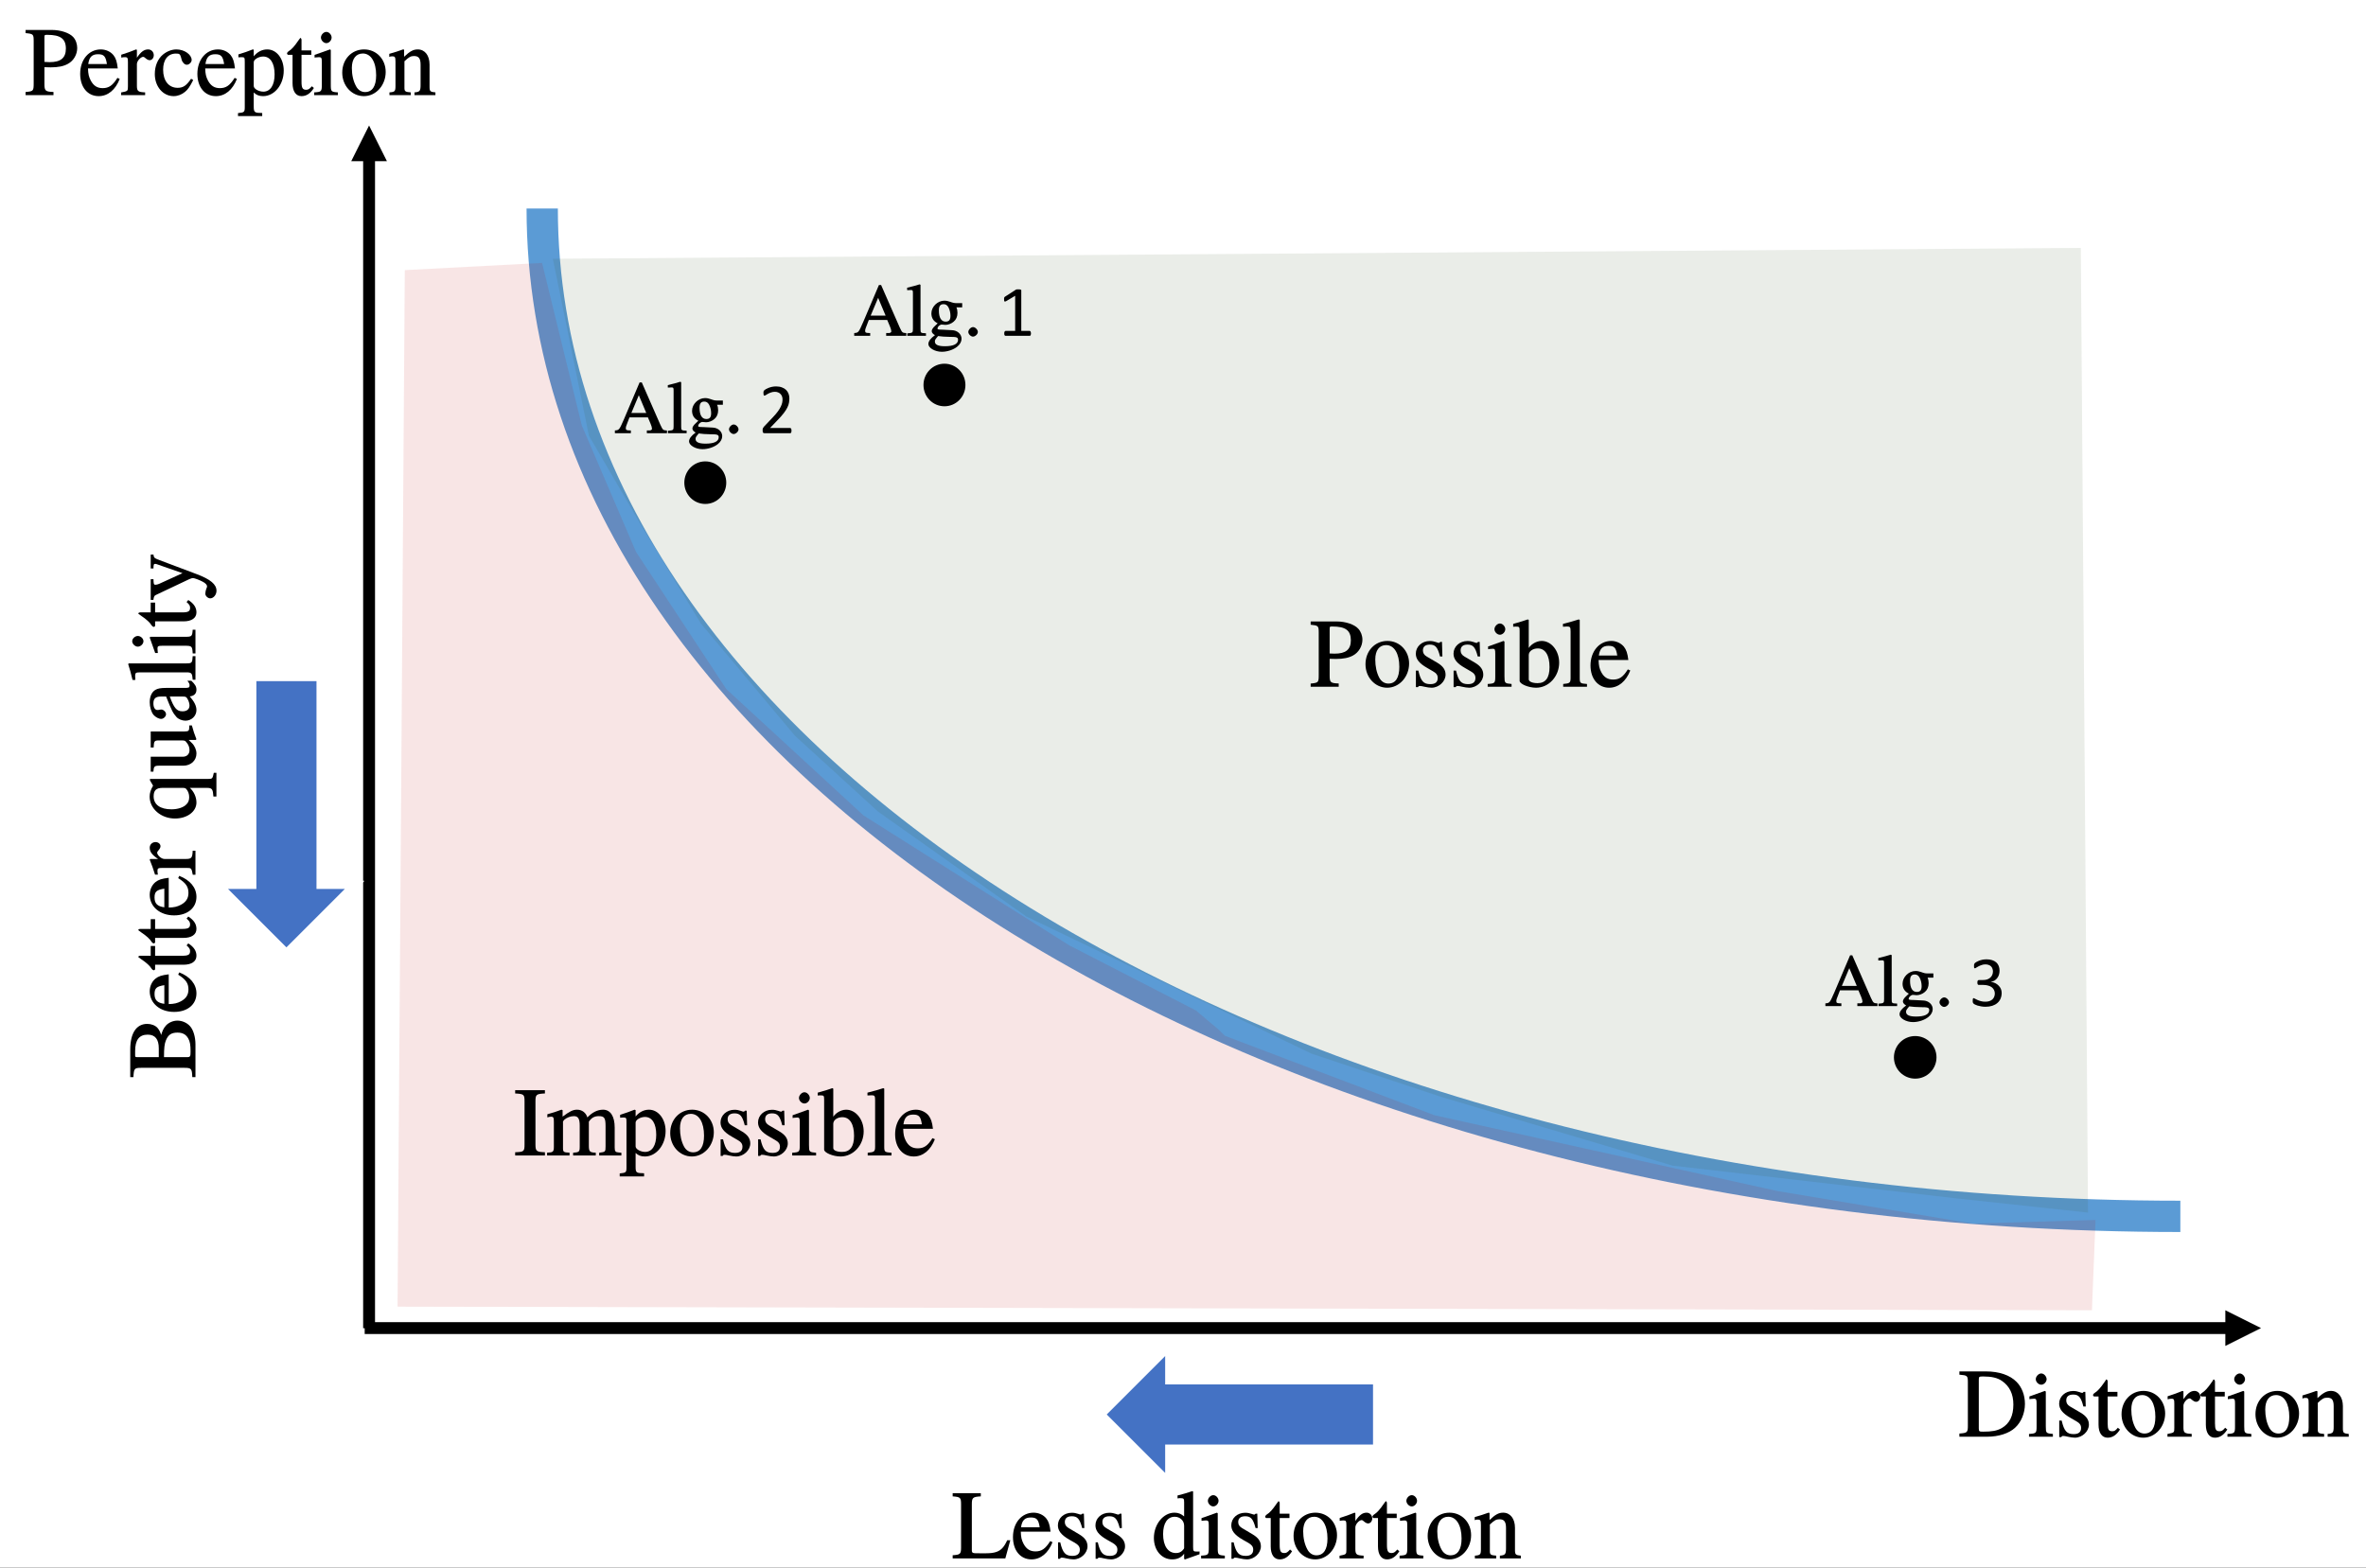<?xml version="1.0" encoding="UTF-8"?>
<svg xmlns="http://www.w3.org/2000/svg" xmlns:xlink="http://www.w3.org/1999/xlink" width="453.48pt" height="300.48pt" viewBox="0 0 453.48 300.48" version="1.1">
<rect x="0" y="0" width="453.48" height="300.48" fill="#333333" stroke="none"/>
<defs>
<g>
<symbol overflow="visible" id="glyph0-0">
<path style="stroke:none;" d=""/>
</symbol>
<symbol overflow="visible" id="glyph0-1">
<path style="stroke:none;" d="M 10.094 -9.031 C 10.094 -9.812 9.828 -10.594 9.328 -11.141 C 8.578 -11.953 6.922 -12.5 5.188 -12.5 L 0.203 -12.5 L 0.203 -11.891 C 1.672 -11.75 1.75 -11.688 1.75 -10.359 L 1.75 -2.344 C 1.75 -0.797 1.703 -0.734 0.203 -0.609 L 0.203 0 L 5.547 0 L 5.547 -0.609 C 4.016 -0.672 3.812 -0.797 3.812 -2.141 L 3.812 -5.359 C 4.219 -5.344 4.531 -5.328 5.016 -5.328 C 6.453 -5.328 7.516 -5.547 8.312 -6 C 9.422 -6.594 10.094 -7.812 10.094 -9.031 Z M 7.922 -8.922 C 7.922 -7.125 6.922 -6.328 4.797 -6.328 C 4.422 -6.328 4.156 -6.344 3.812 -6.375 L 3.812 -11.062 C 3.812 -11.562 3.859 -11.562 4.359 -11.562 C 6.859 -11.562 7.922 -10.828 7.922 -8.922 Z M 7.922 -8.922 "/>
</symbol>
<symbol overflow="visible" id="glyph0-2">
<path style="stroke:none;" d="M 7.844 -3.156 L 7.516 -3.312 C 6.594 -1.844 5.859 -1.344 4.688 -1.344 C 3.656 -1.344 2.938 -1.797 2.406 -2.797 C 2.031 -3.516 1.906 -4.062 1.875 -5.125 L 7.578 -5.125 C 7.422 -6.453 7.219 -7.078 6.75 -7.672 C 6.203 -8.344 5.297 -8.766 4.328 -8.766 C 2.031 -8.766 0.375 -6.797 0.375 -4.094 C 0.375 -1.531 1.797 0.188 3.922 0.188 C 5.703 0.188 7.141 -1.031 7.953 -3.109 Z M 5.609 -5.969 L 1.922 -5.969 C 2.109 -7.312 2.656 -7.844 3.797 -7.844 C 4.922 -7.844 5.266 -7.453 5.5 -5.969 Z M 5.609 -5.969 "/>
</symbol>
<symbol overflow="visible" id="glyph0-3">
<path style="stroke:none;" d="M 6.266 -7.656 C 6.266 -8.266 5.812 -8.766 5.188 -8.766 C 4.406 -8.766 3.797 -8.312 3.031 -7.172 L 3.031 -8.688 L 2.875 -8.766 C 1.891 -8.359 1.219 -8.125 0.031 -7.75 L 0.031 -7.203 C 0.391 -7.266 0.562 -7.281 0.781 -7.281 C 1.234 -7.281 1.312 -7.125 1.312 -6.312 L 1.312 -1.688 C 1.312 -0.766 1.281 -0.766 0 -0.516 L 0 0 L 4.609 0 L 4.609 -0.531 C 3.281 -0.594 3.031 -0.734 3.031 -1.797 L 3.031 -5.953 C 3.031 -6.547 3.75 -7.344 4.25 -7.344 C 4.359 -7.344 4.453 -7.281 4.656 -7.109 C 4.953 -6.844 5.234 -6.703 5.469 -6.703 C 5.922 -6.703 6.266 -7.141 6.266 -7.656 Z M 6.266 -7.656 "/>
</symbol>
<symbol overflow="visible" id="glyph0-4">
<path style="stroke:none;" d="M 7.672 -2.938 L 7.328 -3.141 C 6.406 -1.812 5.812 -1.406 4.75 -1.406 C 3.047 -1.406 1.969 -2.75 1.969 -4.891 C 1.969 -6.812 2.906 -7.969 4.406 -7.969 C 5.062 -7.969 5.219 -7.906 5.406 -7.219 L 5.516 -6.812 C 5.656 -6.266 6.094 -5.828 6.5 -5.828 C 6.969 -5.828 7.438 -6.312 7.438 -6.734 C 7.438 -7.766 6.062 -8.766 4.516 -8.766 C 3.641 -8.766 2.688 -8.406 1.938 -7.781 C 0.938 -6.953 0.375 -5.594 0.375 -4.047 C 0.375 -1.672 1.922 0.188 3.984 0.188 C 4.766 0.188 5.531 -0.109 6.156 -0.625 C 6.719 -1.078 7.078 -1.609 7.734 -2.891 Z M 7.672 -2.938 "/>
</symbol>
<symbol overflow="visible" id="glyph0-5">
<path style="stroke:none;" d="M 8.766 -4.703 C 8.766 -7 7.406 -8.766 5.609 -8.766 C 4.562 -8.766 3.688 -8.266 3.016 -7.438 L 3.016 -8.719 L 2.828 -8.766 C 1.828 -8.375 1.188 -8.141 0.078 -7.812 L 0.078 -7.25 C 0.328 -7.281 0.469 -7.281 0.625 -7.281 C 1.266 -7.281 1.297 -7.234 1.297 -6.359 L 1.297 2.297 C 1.297 3.25 1.188 3.328 0 3.438 L 0 4.016 L 4.641 4.016 L 4.641 3.422 C 3.188 3.406 3.016 3.328 3.016 2.172 L 3.016 -0.516 C 3.516 -0.031 4.031 0.188 4.812 0.188 C 7 0.188 8.766 -2.016 8.766 -4.703 Z M 7.016 -3.984 C 7.016 -1.922 6.203 -0.672 4.859 -0.672 C 4 -0.672 3.016 -1.203 3.016 -1.75 L 3.016 -6.312 C 3.016 -6.859 3.984 -7.406 4.828 -7.406 C 6.203 -7.406 7.016 -6.125 7.016 -3.984 Z M 7.016 -3.984 "/>
</symbol>
<symbol overflow="visible" id="glyph0-6">
<path style="stroke:none;" d="M 5.219 -1.438 L 4.906 -1.703 C 4.438 -1.172 4.219 -1.031 3.812 -1.031 C 3.125 -1.031 2.922 -1.391 2.922 -2.578 L 2.922 -7.734 L 4.797 -7.734 L 4.797 -8.578 L 2.922 -8.578 L 2.922 -10.594 C 2.922 -10.781 2.812 -10.969 2.688 -10.969 C 2.531 -10.75 2.406 -10.578 2.281 -10.422 C 1.594 -9.391 0.969 -8.719 0.484 -8.438 C 0.281 -8.312 0.141 -8.109 0.141 -7.984 C 0.141 -7.938 0.188 -7.812 0.312 -7.734 L 1.203 -7.734 L 1.203 -2.297 C 1.203 -0.734 1.844 0.188 2.922 0.188 C 3.844 0.188 4.609 -0.297 5.297 -1.375 Z M 5.219 -1.438 "/>
</symbol>
<symbol overflow="visible" id="glyph0-7">
<path style="stroke:none;" d="M 4.75 -0.125 L 4.75 -0.531 C 3.453 -0.625 3.391 -0.688 3.391 -2.016 L 3.391 -8.656 L 3.234 -8.766 L 0.281 -7.719 L 0.281 -7.203 L 0.516 -7.234 C 0.734 -7.266 0.984 -7.281 1.141 -7.281 C 1.594 -7.281 1.672 -7.125 1.672 -6.312 L 1.672 -2.016 C 1.672 -0.688 1.578 -0.609 0.203 -0.531 L 0.203 0 L 4.75 0 Z M 3.547 -11.047 C 3.547 -11.562 3.078 -12.125 2.531 -12.125 C 2.016 -12.125 1.5 -11.562 1.5 -11.047 C 1.5 -10.516 2.016 -9.969 2.531 -9.969 C 3.078 -9.969 3.547 -10.516 3.547 -11.047 Z M 3.547 -11.047 "/>
</symbol>
<symbol overflow="visible" id="glyph0-8">
<path style="stroke:none;" d="M 8.766 -4.453 C 8.766 -6.875 7 -8.766 4.625 -8.766 C 2.219 -8.766 0.438 -6.859 0.438 -4.312 C 0.438 -1.812 2.25 0.188 4.594 0.188 C 6.922 0.188 8.766 -1.906 8.766 -4.453 Z M 6.938 -3.812 C 6.938 -1.719 6.203 -0.594 4.812 -0.594 C 4.094 -0.594 3.453 -1 3.078 -1.734 C 2.547 -2.703 2.281 -3.906 2.281 -5.219 C 2.281 -6.969 3.078 -7.984 4.391 -7.984 C 5.938 -7.984 6.938 -6.344 6.938 -3.812 Z M 6.938 -3.812 "/>
</symbol>
<symbol overflow="visible" id="glyph0-9">
<path style="stroke:none;" d="M 9.047 -0.125 L 9.047 -0.531 C 8.062 -0.625 7.922 -0.719 7.922 -1.625 L 7.922 -5.859 C 7.922 -7.609 7.031 -8.766 5.656 -8.766 C 4.812 -8.766 4.156 -8.422 3.047 -7.359 L 3.047 -8.719 L 2.844 -8.766 C 1.938 -8.438 1.312 -8.234 0.203 -7.922 L 0.203 -7.328 C 0.469 -7.453 0.594 -7.438 0.797 -7.438 C 1.312 -7.438 1.391 -7.281 1.391 -6.375 L 1.391 -1.797 C 1.391 -0.734 1.281 -0.609 0.234 -0.531 L 0.234 0 L 4.328 0 L 4.328 -0.531 C 3.312 -0.609 3.109 -0.703 3.109 -1.375 L 3.109 -6.5 C 3.984 -7.312 4.328 -7.5 4.938 -7.5 C 5.844 -7.5 6.203 -7.047 6.203 -5.828 L 6.203 -1.969 C 6.203 -0.797 6.047 -0.609 5.031 -0.531 L 5.031 0 L 9.047 0 Z M 9.047 -0.125 "/>
</symbol>
<symbol overflow="visible" id="glyph0-10">
<path style="stroke:none;" d="M 11.062 -3.484 L 10.578 -3.484 C 10.219 -2.703 9.984 -2.375 9.734 -2.078 C 9.078 -1.297 8.141 -0.984 6.547 -0.984 L 5.312 -0.984 C 3.953 -0.984 3.797 -0.969 3.797 -1.609 L 3.797 -10.359 C 3.797 -11.672 3.984 -11.797 5.516 -11.891 L 5.516 -12.5 L 0.125 -12.5 L 0.125 -11.891 C 1.594 -11.781 1.734 -11.672 1.734 -10.359 L 1.734 -2.141 C 1.734 -0.828 1.578 -0.703 0.125 -0.609 L 0.125 0 L 10.219 0 L 11.172 -3.484 Z M 11.062 -3.484 "/>
</symbol>
<symbol overflow="visible" id="glyph0-11">
<path style="stroke:none;" d="M 6.516 -2.312 C 6.516 -3.234 6.062 -3.938 4.938 -4.609 L 2.938 -5.797 C 2.422 -6.094 2.172 -6.453 2.172 -6.953 C 2.172 -7.719 2.656 -8.078 3.516 -8.078 C 4.562 -8.078 5.031 -7.609 5.5 -5.812 L 5.906 -5.812 L 5.828 -8.578 L 5.531 -8.578 L 5.438 -8.516 C 5.266 -8.375 5.328 -8.406 5.25 -8.406 C 5.141 -8.406 4.953 -8.438 4.75 -8.531 C 4.359 -8.672 3.938 -8.75 3.5 -8.75 C 1.984 -8.75 0.844 -7.703 0.844 -6.344 C 0.844 -5.312 1.469 -4.5 3.031 -3.594 L 4.109 -2.984 C 4.75 -2.609 5.047 -2.25 5.047 -1.688 C 5.047 -0.875 4.547 -0.484 3.609 -0.484 C 2.328 -0.484 1.75 -1.047 1.297 -3.078 L 0.875 -3.078 L 0.875 0.078 L 1.219 0.078 C 1.391 -0.141 1.406 -0.141 1.625 -0.141 C 1.828 -0.141 2.031 -0.109 2.484 0 C 3 0.109 3.453 0.188 3.844 0.188 C 5.25 0.188 6.516 -1.016 6.516 -2.312 Z M 6.516 -2.312 "/>
</symbol>
<symbol overflow="visible" id="glyph0-12">
<path style="stroke:none;" d=""/>
</symbol>
<symbol overflow="visible" id="glyph0-13">
<path style="stroke:none;" d="M 9.156 -0.906 L 9.156 -1.328 C 8.75 -1.312 8.719 -1.312 8.656 -1.312 C 7.984 -1.312 7.922 -1.391 7.922 -2.234 L 7.922 -12.828 L 7.75 -12.891 C 6.859 -12.578 6.219 -12.391 4.938 -12.062 L 4.938 -11.5 C 5.188 -11.547 5.297 -11.547 5.438 -11.547 C 6.125 -11.547 6.203 -11.484 6.203 -10.734 L 6.203 -8.047 C 5.641 -8.531 5.094 -8.766 4.344 -8.766 C 2.219 -8.766 0.406 -6.547 0.406 -3.922 C 0.406 -1.547 1.891 0.188 3.922 0.188 C 4.953 0.188 5.719 -0.219 6.203 -0.906 L 6.203 0.078 L 6.344 0.203 L 9.156 -0.797 Z M 6.203 -2.016 C 6.203 -1.891 6.094 -1.75 5.906 -1.547 C 5.562 -1.188 5.188 -1.031 4.641 -1.031 C 3.109 -1.031 2.172 -2.391 2.172 -4.656 C 2.172 -6.75 3 -7.984 4.406 -7.984 C 5.391 -7.984 6.203 -7.25 6.203 -6.266 Z M 6.203 -2.016 "/>
</symbol>
<symbol overflow="visible" id="glyph1-0">
<path style="stroke:none;" d=""/>
</symbol>
<symbol overflow="visible" id="glyph1-1">
<path style="stroke:none;" d="M 12.75 -6.297 C 12.75 -7.969 12.156 -9.5 11.141 -10.516 C 9.891 -11.797 7.812 -12.516 5.281 -12.516 L 0.188 -12.516 L 0.188 -11.891 C 1.75 -11.75 1.812 -11.719 1.812 -10.344 L 1.812 -2.141 C 1.812 -0.812 1.703 -0.719 0.188 -0.609 L 0.188 0 L 5.547 0 C 7.688 0 9.688 -0.641 10.828 -1.688 C 12.031 -2.766 12.75 -4.516 12.75 -6.297 Z M 10.531 -6.172 C 10.531 -4 9.812 -2.531 8.312 -1.656 C 7.375 -1.125 6.375 -0.969 4.766 -0.969 C 4.031 -0.969 3.906 -0.984 3.906 -1.578 L 3.906 -10.969 C 3.906 -11.531 4.016 -11.547 4.766 -11.547 C 6.359 -11.547 7.484 -11.297 8.375 -10.672 C 9.812 -9.672 10.531 -8.172 10.531 -6.172 Z M 10.531 -6.172 "/>
</symbol>
<symbol overflow="visible" id="glyph1-2">
<path style="stroke:none;" d="M 4.766 -0.125 L 4.766 -0.531 C 3.453 -0.641 3.406 -0.688 3.406 -2.016 L 3.406 -8.656 L 3.234 -8.781 L 0.266 -7.719 L 0.266 -7.188 L 0.516 -7.234 C 0.734 -7.266 0.984 -7.281 1.141 -7.281 C 1.594 -7.281 1.641 -7.109 1.641 -6.297 L 1.641 -2.016 C 1.641 -0.688 1.578 -0.625 0.188 -0.531 L 0.188 0 L 4.766 0 Z M 3.562 -11.031 C 3.562 -11.547 3.062 -12.125 2.531 -12.125 C 2.016 -12.125 1.484 -11.547 1.484 -11.031 C 1.484 -10.5 2.016 -9.969 2.531 -9.969 C 3.062 -9.969 3.562 -10.5 3.562 -11.031 Z M 3.562 -11.031 "/>
</symbol>
<symbol overflow="visible" id="glyph1-3">
<path style="stroke:none;" d="M 6.531 -2.312 C 6.531 -3.234 6.062 -3.938 4.938 -4.609 L 2.938 -5.781 C 2.422 -6.078 2.188 -6.453 2.188 -6.953 C 2.188 -7.703 2.656 -8.078 3.516 -8.078 C 4.562 -8.078 5.016 -7.594 5.469 -5.797 L 5.922 -5.797 L 5.844 -8.594 L 5.516 -8.594 L 5.438 -8.5 C 5.266 -8.375 5.328 -8.406 5.25 -8.406 C 5.141 -8.406 4.953 -8.453 4.75 -8.547 C 4.359 -8.688 3.938 -8.766 3.5 -8.766 C 1.984 -8.766 0.828 -7.688 0.828 -6.344 C 0.828 -5.312 1.453 -4.484 3.031 -3.594 L 4.109 -2.969 C 4.75 -2.609 5.031 -2.25 5.031 -1.688 C 5.031 -0.875 4.547 -0.5 3.609 -0.5 C 2.328 -0.5 1.781 -1.047 1.312 -3.094 L 0.844 -3.094 L 0.844 0.078 L 1.234 0.078 C 1.391 -0.141 1.406 -0.141 1.625 -0.141 C 1.828 -0.141 2.031 -0.109 2.484 0 C 3 0.109 3.453 0.188 3.844 0.188 C 5.25 0.188 6.531 -1.016 6.531 -2.312 Z M 6.531 -2.312 "/>
</symbol>
<symbol overflow="visible" id="glyph1-4">
<path style="stroke:none;" d="M 5.219 -1.438 L 4.891 -1.719 C 4.438 -1.172 4.219 -1.047 3.812 -1.047 C 3.125 -1.047 2.938 -1.391 2.938 -2.562 L 2.938 -7.719 L 4.812 -7.719 L 4.812 -8.594 L 2.938 -8.594 L 2.938 -10.594 C 2.938 -10.781 2.812 -10.984 2.656 -10.984 C 2.531 -10.734 2.406 -10.578 2.281 -10.406 C 1.594 -9.391 0.969 -8.703 0.484 -8.422 C 0.281 -8.297 0.125 -8.094 0.125 -7.984 C 0.125 -7.938 0.188 -7.797 0.297 -7.719 L 1.188 -7.719 L 1.188 -2.297 C 1.188 -0.734 1.844 0.188 2.922 0.188 C 3.844 0.188 4.609 -0.297 5.312 -1.391 Z M 5.219 -1.438 "/>
</symbol>
<symbol overflow="visible" id="glyph1-5">
<path style="stroke:none;" d="M 8.781 -4.453 C 8.781 -6.875 6.984 -8.781 4.625 -8.781 C 2.219 -8.781 0.422 -6.859 0.422 -4.312 C 0.422 -1.812 2.25 0.188 4.578 0.188 C 6.906 0.188 8.781 -1.906 8.781 -4.453 Z M 6.906 -3.812 C 6.906 -1.719 6.188 -0.609 4.812 -0.609 C 4.078 -0.609 3.453 -1 3.062 -1.734 C 2.547 -2.703 2.297 -3.906 2.297 -5.219 C 2.297 -6.969 3.062 -7.984 4.375 -7.984 C 5.938 -7.984 6.906 -6.344 6.906 -3.812 Z M 6.906 -3.812 "/>
</symbol>
<symbol overflow="visible" id="glyph1-6">
<path style="stroke:none;" d="M 6.281 -7.656 C 6.281 -8.266 5.797 -8.781 5.172 -8.781 C 4.406 -8.781 3.797 -8.297 2.891 -6.984 L 3.047 -6.891 L 3.047 -8.688 L 2.859 -8.781 C 1.891 -8.375 1.219 -8.141 0.016 -7.75 L 0.016 -7.172 C 0.391 -7.266 0.547 -7.281 0.781 -7.281 C 1.234 -7.281 1.297 -7.109 1.297 -6.297 L 1.297 -1.688 C 1.297 -0.766 1.281 -0.781 -0.016 -0.531 L -0.016 0 L 4.625 0 L 4.625 -0.547 C 3.266 -0.609 3.047 -0.734 3.047 -1.797 L 3.047 -5.953 C 3.047 -6.547 3.75 -7.344 4.25 -7.344 C 4.359 -7.344 4.453 -7.281 4.656 -7.094 C 4.953 -6.844 5.234 -6.688 5.469 -6.688 C 5.922 -6.688 6.281 -7.141 6.281 -7.656 Z M 6.281 -7.656 "/>
</symbol>
<symbol overflow="visible" id="glyph1-7">
<path style="stroke:none;" d="M 9.062 -0.125 L 9.062 -0.531 C 8.062 -0.641 7.938 -0.719 7.938 -1.625 L 7.938 -5.859 C 7.938 -7.594 7.031 -8.781 5.656 -8.781 C 4.812 -8.781 4.156 -8.406 3.062 -7.406 L 3.062 -8.703 L 2.844 -8.781 C 1.938 -8.453 1.312 -8.25 0.188 -7.906 L 0.188 -7.297 C 0.469 -7.453 0.594 -7.438 0.797 -7.438 C 1.312 -7.438 1.375 -7.281 1.375 -6.375 L 1.375 -1.797 C 1.375 -0.734 1.281 -0.625 0.219 -0.531 L 0.219 0 L 4.344 0 L 4.344 -0.531 C 3.312 -0.625 3.125 -0.703 3.125 -1.375 L 3.125 -6.484 C 3.969 -7.297 4.328 -7.484 4.938 -7.484 C 5.844 -7.484 6.172 -7.047 6.172 -5.828 L 6.172 -1.953 C 6.172 -0.797 6.047 -0.625 5.016 -0.531 L 5.016 0 L 9.062 0 Z M 9.062 -0.125 "/>
</symbol>
<symbol overflow="visible" id="glyph1-8">
<path style="stroke:none;" d="M 5.922 -0.125 L 5.922 -0.625 C 4.312 -0.688 4.109 -0.797 4.109 -2.141 L 4.109 -10.344 C 4.109 -11.703 4.266 -11.812 5.922 -11.891 L 5.922 -12.516 L 0.219 -12.516 L 0.219 -11.891 C 1.906 -11.797 2.016 -11.719 2.016 -10.344 L 2.016 -2.141 C 2.016 -0.766 1.891 -0.688 0.219 -0.625 L 0.219 0 L 5.922 0 Z M 5.922 -0.125 "/>
</symbol>
<symbol overflow="visible" id="glyph1-9">
<path style="stroke:none;" d="M 14.422 -0.125 L 14.422 -0.531 L 13.844 -0.594 C 13.297 -0.625 13.141 -0.812 13.141 -1.531 L 13.141 -5.344 C 13.141 -7.516 12.328 -8.781 10.906 -8.781 C 9.828 -8.781 8.812 -8.25 7.906 -7.297 C 7.656 -8.141 6.938 -8.781 5.938 -8.781 C 5.125 -8.781 4.531 -8.469 3.156 -7.453 L 3.156 -8.703 L 2.938 -8.781 C 2 -8.422 1.375 -8.219 0.234 -7.906 L 0.234 -7.312 C 0.594 -7.406 0.734 -7.438 0.938 -7.438 C 1.422 -7.438 1.484 -7.266 1.484 -6.375 L 1.484 -1.703 C 1.484 -0.703 1.328 -0.578 0.188 -0.547 L 0.188 0 L 4.484 0 L 4.484 -0.547 C 3.422 -0.594 3.234 -0.641 3.234 -1.375 L 3.234 -6.578 L 3.203 -6.484 C 3.203 -6.484 3.344 -6.703 3.469 -6.844 C 3.938 -7.266 4.672 -7.547 5.328 -7.547 C 6.141 -7.547 6.438 -7.031 6.438 -5.734 L 6.438 -1.719 C 6.438 -0.688 6.344 -0.625 5.172 -0.531 L 5.172 0 L 9.516 0 L 9.516 -0.547 C 8.375 -0.578 8.188 -0.734 8.188 -1.891 L 8.188 -6.484 C 8.703 -7.25 9.266 -7.547 10.109 -7.547 C 11.172 -7.547 11.391 -7.172 11.391 -5.641 L 11.391 -1.734 C 11.391 -0.688 11.344 -0.688 10.172 -0.531 L 10.172 0 L 14.422 0 Z M 14.422 -0.125 "/>
</symbol>
<symbol overflow="visible" id="glyph1-10">
<path style="stroke:none;" d="M 8.781 -4.688 C 8.781 -6.984 7.391 -8.781 5.594 -8.781 C 4.562 -8.781 3.672 -8.266 3.031 -7.484 L 3.031 -8.703 L 2.828 -8.781 C 1.828 -8.391 1.188 -8.156 0.062 -7.797 L 0.062 -7.25 C 0.328 -7.281 0.469 -7.281 0.625 -7.281 C 1.25 -7.281 1.281 -7.234 1.281 -6.359 L 1.281 2.297 C 1.281 3.25 1.188 3.312 -0.016 3.438 L -0.016 4.016 L 4.656 4.016 L 4.656 3.406 C 3.172 3.375 3.031 3.328 3.031 2.156 L 3.031 -0.484 C 3.516 -0.031 4.031 0.188 4.812 0.188 C 6.984 0.188 8.781 -2.016 8.781 -4.688 Z M 6.984 -3.969 C 6.984 -1.922 6.188 -0.688 4.859 -0.688 C 4 -0.688 3.031 -1.203 3.031 -1.75 L 3.031 -6.297 C 3.031 -6.859 3.969 -7.391 4.828 -7.391 C 6.188 -7.391 6.984 -6.125 6.984 -3.969 Z M 6.984 -3.969 "/>
</symbol>
<symbol overflow="visible" id="glyph1-11">
<path style="stroke:none;" d="M 8.75 -4.625 C 8.75 -6.891 7.25 -8.781 5.391 -8.781 C 4.266 -8.781 3.094 -7.969 2.719 -7.062 L 2.922 -7.062 L 2.922 -12.812 L 2.734 -12.906 C 1.953 -12.625 1.453 -12.484 0.594 -12.234 L -0.062 -12.047 L -0.062 -11.5 C 0.172 -11.531 0.234 -11.531 0.375 -11.531 C 1.109 -11.531 1.172 -11.5 1.172 -10.719 L 1.172 -1.125 C 1.172 -0.547 2.844 0.188 4.328 0.188 C 6.766 0.188 8.75 -1.984 8.75 -4.625 Z M 6.906 -3.766 C 6.906 -1.719 6.141 -0.688 4.625 -0.688 C 3.656 -0.688 2.922 -0.969 2.922 -1.422 L 2.922 -6.078 C 2.922 -6.797 3.703 -7.344 4.656 -7.344 C 6.094 -7.344 6.906 -6.031 6.906 -3.766 Z M 6.906 -3.766 "/>
</symbol>
<symbol overflow="visible" id="glyph1-12">
<path style="stroke:none;" d="M 4.844 -0.125 L 4.844 -0.531 C 3.562 -0.625 3.453 -0.672 3.453 -1.688 L 3.453 -12.812 L 3.266 -12.906 C 2.328 -12.594 1.625 -12.406 0.234 -12.047 L 0.234 -11.516 L 0.469 -11.516 C 0.672 -11.531 0.891 -11.547 1.031 -11.547 C 1.625 -11.547 1.703 -11.422 1.703 -10.547 L 1.703 -1.734 C 1.703 -0.734 1.547 -0.641 0.281 -0.531 L 0.281 0 L 4.844 0 Z M 4.844 -0.125 "/>
</symbol>
<symbol overflow="visible" id="glyph1-13">
<path style="stroke:none;" d="M 7.844 -3.172 L 7.5 -3.328 C 6.578 -1.844 5.859 -1.375 4.672 -1.375 C 3.656 -1.375 2.938 -1.797 2.406 -2.797 C 2.031 -3.516 1.922 -4.062 1.891 -5.125 L 7.594 -5.125 C 7.438 -6.453 7.203 -7.078 6.75 -7.672 C 6.188 -8.344 5.281 -8.781 4.328 -8.781 C 2.031 -8.781 0.344 -6.781 0.344 -4.078 C 0.344 -1.531 1.797 0.188 3.922 0.188 C 5.688 0.188 7.156 -1.031 7.969 -3.125 Z M 5.594 -5.984 L 1.938 -5.984 C 2.125 -7.297 2.656 -7.844 3.797 -7.844 C 4.922 -7.844 5.25 -7.453 5.469 -5.984 Z M 5.594 -5.984 "/>
</symbol>
<symbol overflow="visible" id="glyph1-14">
<path style="stroke:none;" d="M 10.109 -9.016 C 10.109 -9.797 9.812 -10.594 9.312 -11.125 C 8.578 -11.938 6.906 -12.516 5.172 -12.516 L 0.188 -12.516 L 0.188 -11.891 C 1.656 -11.734 1.734 -11.688 1.734 -10.344 L 1.734 -2.344 C 1.734 -0.797 1.703 -0.766 0.188 -0.609 L 0.188 0 L 5.562 0 L 5.562 -0.625 C 4.016 -0.688 3.828 -0.797 3.828 -2.141 L 3.828 -5.359 C 4.219 -5.344 4.531 -5.328 5.016 -5.328 C 6.453 -5.328 7.5 -5.547 8.297 -5.984 C 9.406 -6.578 10.109 -7.797 10.109 -9.016 Z M 7.891 -8.906 C 7.891 -7.109 6.906 -6.344 4.781 -6.344 C 4.422 -6.344 4.156 -6.359 3.828 -6.375 L 3.828 -11.047 C 3.828 -11.547 3.859 -11.547 4.359 -11.547 C 6.859 -11.547 7.891 -10.812 7.891 -8.906 Z M 7.891 -8.906 "/>
</symbol>
<symbol overflow="visible" id="glyph2-0">
<path style="stroke:none;" d=""/>
</symbol>
<symbol overflow="visible" id="glyph2-1">
<path style="stroke:none;" d="M -3.453 -11.047 C -4.281 -11.047 -5.109 -10.688 -5.641 -10.125 C -6.141 -9.562 -6.406 -9.016 -6.703 -7.812 L -6.438 -7.812 C -6.672 -8.766 -6.906 -9.219 -7.281 -9.656 C -7.703 -10.125 -8.469 -10.422 -9.234 -10.422 C -11.297 -10.422 -12.5 -8.688 -12.5 -5.5 L -12.5 -0.219 L -11.891 -0.219 C -11.797 -1.875 -11.734 -2 -10.359 -2 L -2.141 -2 C -0.781 -2 -0.672 -1.844 -0.609 -0.219 L 0 -0.219 L 0 -6.5 C 0 -7.938 -0.422 -9.312 -1.047 -9.984 C -1.641 -10.656 -2.578 -11.047 -3.453 -11.047 Z M -3.438 -8.75 C -2.438 -8.75 -1.812 -8.375 -1.391 -7.641 C -1.047 -7.047 -0.938 -6.359 -0.938 -5.141 C -0.938 -4.234 -0.984 -4.047 -1.578 -4.047 L -6.031 -4.047 C -6.031 -5.766 -5.938 -6.625 -5.656 -7.281 C -5.219 -8.344 -4.609 -8.75 -3.438 -8.75 Z M -9.156 -8.359 C -7.719 -8.359 -7.031 -7.469 -7.031 -5.734 L -7.031 -4.047 L -11.141 -4.047 C -11.531 -4.047 -11.562 -4.109 -11.562 -4.391 L -11.562 -5.203 C -11.562 -7.328 -10.797 -8.359 -9.156 -8.359 Z M -9.156 -8.359 "/>
</symbol>
<symbol overflow="visible" id="glyph2-2">
<path style="stroke:none;" d="M -3.156 -7.844 L -3.312 -7.516 C -1.844 -6.594 -1.344 -5.859 -1.344 -4.688 C -1.344 -3.656 -1.797 -2.938 -2.797 -2.406 C -3.516 -2.031 -4.062 -1.906 -5.125 -1.875 L -5.125 -7.578 C -6.453 -7.422 -7.078 -7.219 -7.672 -6.75 C -8.344 -6.203 -8.766 -5.297 -8.766 -4.328 C -8.766 -2.031 -6.797 -0.375 -4.094 -0.375 C -1.531 -0.375 0.188 -1.797 0.188 -3.922 C 0.188 -5.703 -1.031 -7.141 -3.109 -7.953 Z M -5.969 -5.609 L -5.969 -1.922 C -7.312 -2.109 -7.844 -2.656 -7.844 -3.797 C -7.844 -4.922 -7.453 -5.266 -5.969 -5.5 Z M -5.969 -5.609 "/>
</symbol>
<symbol overflow="visible" id="glyph2-3">
<path style="stroke:none;" d="M -1.438 -5.219 L -1.703 -4.906 C -1.172 -4.438 -1.031 -4.219 -1.031 -3.812 C -1.031 -3.125 -1.391 -2.922 -2.578 -2.922 L -7.734 -2.922 L -7.734 -4.797 L -8.578 -4.797 L -8.578 -2.922 L -10.594 -2.922 C -10.781 -2.922 -10.969 -2.812 -10.969 -2.688 C -10.75 -2.531 -10.578 -2.406 -10.422 -2.281 C -9.391 -1.594 -8.719 -0.969 -8.438 -0.484 C -8.312 -0.281 -8.109 -0.141 -7.984 -0.141 C -7.938 -0.141 -7.812 -0.188 -7.734 -0.312 L -7.734 -1.203 L -2.297 -1.203 C -0.734 -1.203 0.188 -1.844 0.188 -2.922 C 0.188 -3.844 -0.297 -4.609 -1.375 -5.297 Z M -1.438 -5.219 "/>
</symbol>
<symbol overflow="visible" id="glyph2-4">
<path style="stroke:none;" d="M -7.656 -6.266 C -8.266 -6.266 -8.766 -5.812 -8.766 -5.188 C -8.766 -4.406 -8.312 -3.797 -7.172 -3.031 L -8.688 -3.031 L -8.766 -2.875 C -8.359 -1.891 -8.125 -1.219 -7.75 -0.031 L -7.203 -0.031 C -7.266 -0.391 -7.281 -0.562 -7.281 -0.781 C -7.281 -1.234 -7.125 -1.312 -6.312 -1.312 L -1.688 -1.312 C -0.766 -1.312 -0.766 -1.281 -0.516 0 L 0 0 L 0 -4.609 L -0.531 -4.609 C -0.594 -3.281 -0.734 -3.031 -1.797 -3.031 L -5.953 -3.031 C -6.547 -3.031 -7.344 -3.75 -7.344 -4.25 C -7.344 -4.359 -7.281 -4.453 -7.109 -4.656 C -6.844 -4.953 -6.703 -5.234 -6.703 -5.469 C -6.703 -5.922 -7.141 -6.266 -7.656 -6.266 Z M -7.656 -6.266 "/>
</symbol>
<symbol overflow="visible" id="glyph2-5">
<path style="stroke:none;" d=""/>
</symbol>
<symbol overflow="visible" id="glyph2-6">
<path style="stroke:none;" d="M 3.891 -9.109 L 3.516 -9.109 C 3.281 -8.016 3.25 -7.938 2.484 -7.938 L -8.719 -7.938 L -8.719 -7.656 L -8.125 -6.641 C -8.578 -5.859 -8.781 -5.25 -8.781 -4.531 C -8.781 -2.219 -6.594 -0.344 -3.922 -0.344 C -1.594 -0.344 0.188 -1.672 0.188 -3.406 C 0.188 -4.484 -0.328 -5.547 -1.078 -6.219 L 2.172 -6.219 C 3.203 -6.219 3.344 -5.969 3.438 -4.562 L 4.016 -4.562 L 4.016 -9.109 Z M -2.484 -6.219 C -2.031 -6.219 -1.891 -6.156 -1.734 -5.969 C -1.391 -5.562 -1.203 -5.031 -1.203 -4.453 C -1.203 -3.891 -1.344 -3.438 -1.719 -3.078 C -2.25 -2.484 -3.359 -2.109 -4.594 -2.109 C -6.766 -2.109 -8.016 -3.016 -8.016 -4.594 C -8.016 -5.734 -7.531 -6.219 -6.297 -6.219 Z M -2.484 -6.219 "/>
</symbol>
<symbol overflow="visible" id="glyph2-7">
<path style="stroke:none;" d="M -0.797 -8.938 L -1.188 -8.938 L -1.188 -8.766 C -1.188 -7.922 -1.266 -7.781 -2.109 -7.781 L -8.578 -7.781 L -8.578 -4.703 L -8.016 -4.703 C -7.953 -5.938 -7.906 -6.062 -6.969 -6.062 L -2.625 -6.062 C -2.125 -6.062 -1.938 -6 -1.781 -5.766 C -1.328 -5.25 -1.141 -4.75 -1.141 -4.188 C -1.141 -3.453 -1.641 -2.938 -2.422 -2.938 L -8.578 -2.938 L -8.578 -0.078 L -8.062 -0.078 C -8.016 -1.047 -7.859 -1.219 -7.016 -1.219 L -2.344 -1.219 C -0.891 -1.219 0.188 -2.203 0.188 -3.547 C 0.188 -4.234 -0.141 -5.016 -0.641 -5.516 L -1.297 -6.156 L 0.094 -6.156 L 0.172 -6.328 C -0.203 -7.25 -0.406 -7.922 -0.688 -8.938 Z M -0.797 -8.938 "/>
</symbol>
<symbol overflow="visible" id="glyph2-8">
<path style="stroke:none;" d="M -0.875 -8.25 L -1.547 -8.25 C -1.188 -7.781 -1.125 -7.641 -1.125 -7.359 C -1.125 -6.938 -1.266 -6.875 -2.078 -6.875 L -5.672 -6.875 C -6.625 -6.875 -7.234 -6.766 -7.656 -6.516 C -8.359 -6.125 -8.766 -5.266 -8.766 -4.141 C -8.766 -3.203 -8.469 -2.234 -8.047 -1.719 C -7.656 -1.266 -7.031 -0.938 -6.562 -0.938 C -6.141 -0.938 -5.641 -1.391 -5.641 -1.828 C -5.641 -2.281 -6.141 -2.734 -6.547 -2.734 C -6.625 -2.734 -6.719 -2.719 -6.844 -2.703 C -7.016 -2.656 -7.156 -2.641 -7.281 -2.641 C -7.781 -2.641 -8.062 -3.156 -8.062 -3.906 C -8.062 -4.812 -7.656 -5.219 -6.656 -5.219 L -5.625 -5.219 C -4.516 -2.453 -4.328 -2.078 -3.625 -1.281 C -3.25 -0.875 -2.531 -0.594 -1.922 -0.594 C -0.766 -0.594 0.188 -1.484 0.188 -2.625 C 0.188 -3.438 -0.234 -4.25 -1.094 -5.25 C -0.312 -5.328 0.188 -5.75 0.188 -6.516 C 0.188 -7.141 -0.078 -7.578 -0.797 -8.25 Z M -2.406 -5.219 C -1.828 -5.219 -1.75 -5.141 -1.516 -4.75 C -1.266 -4.312 -1.141 -3.859 -1.141 -3.484 C -1.141 -2.828 -1.641 -2.391 -2.438 -2.391 L -2.516 -2.391 C -3.609 -2.391 -4.141 -3.078 -4.922 -5.219 Z M -2.406 -5.219 "/>
</symbol>
<symbol overflow="visible" id="glyph2-9">
<path style="stroke:none;" d="M -0.125 -4.828 L -0.531 -4.828 C -0.609 -3.578 -0.672 -3.438 -1.688 -3.438 L -12.797 -3.438 L -12.891 -3.281 C -12.578 -2.328 -12.391 -1.625 -12.062 -0.266 L -11.531 -0.266 L -11.531 -0.469 C -11.547 -0.672 -11.562 -0.891 -11.562 -1.031 C -11.562 -1.625 -11.438 -1.719 -10.562 -1.719 L -1.734 -1.719 C -0.734 -1.719 -0.625 -1.547 -0.531 -0.297 L 0 -0.297 L 0 -4.828 Z M -0.125 -4.828 "/>
</symbol>
<symbol overflow="visible" id="glyph2-10">
<path style="stroke:none;" d="M -0.125 -4.75 L -0.531 -4.75 C -0.625 -3.453 -0.688 -3.391 -2.016 -3.391 L -8.656 -3.391 L -8.766 -3.234 L -7.719 -0.281 L -7.203 -0.281 L -7.234 -0.516 C -7.266 -0.734 -7.281 -0.984 -7.281 -1.141 C -7.281 -1.594 -7.125 -1.672 -6.312 -1.672 L -2.016 -1.672 C -0.688 -1.672 -0.609 -1.578 -0.531 -0.203 L 0 -0.203 L 0 -4.75 Z M -11.047 -3.547 C -11.562 -3.547 -12.125 -3.078 -12.125 -2.531 C -12.125 -2.016 -11.562 -1.5 -11.047 -1.5 C -10.516 -1.5 -9.969 -2.016 -9.969 -2.531 C -9.969 -3.078 -10.516 -3.547 -11.047 -3.547 Z M -11.047 -3.547 "/>
</symbol>
<symbol overflow="visible" id="glyph2-11">
<path style="stroke:none;" d="M -8.172 -8.859 L -8.578 -8.859 L -8.578 -6.203 L -8.047 -6.203 C -8.047 -6.875 -8.016 -7.078 -7.719 -7.078 C -7.641 -7.078 -7.531 -7.062 -7.406 -7.016 L -2.484 -5.297 L -6.969 -3.25 C -7.234 -3.141 -7.469 -3.078 -7.672 -3.078 C -8.016 -3.078 -8.016 -3.281 -8.047 -4.141 L -8.578 -4.141 L -8.578 -0.172 L -8.062 -0.172 C -7.984 -0.734 -7.922 -0.969 -7.609 -1.109 L -1.172 -4.156 C -0.844 -4.297 -0.625 -4.359 -0.484 -4.359 C -0.203 -4.359 0.875 -3.953 1.422 -3.641 C 1.906 -3.391 2.219 -3.047 2.219 -2.797 C 2.219 -2.688 2.219 -2.578 2.047 -2.219 C 1.969 -1.984 1.891 -1.672 1.891 -1.344 C 1.891 -0.922 2.391 -0.469 2.828 -0.469 C 3.438 -0.469 4.031 -1.141 4.031 -1.922 C 4.031 -3.156 2.875 -4.125 0.203 -5.125 L -7.344 -7.969 C -7.938 -8.219 -7.984 -8.344 -8.047 -8.859 Z M -8.172 -8.859 "/>
</symbol>
<symbol overflow="visible" id="glyph3-0">
<path style="stroke:none;" d=""/>
</symbol>
<symbol overflow="visible" id="glyph3-1">
<path style="stroke:none;" d="M 10.047 -0.125 L 10.047 -0.516 C 9.281 -0.578 9.266 -0.578 8.781 -1.609 L 5.219 -9.734 L 4.797 -9.734 L 1.812 -2.703 C 0.906 -0.641 0.891 -0.578 0.062 -0.531 L 0.062 0 L 3.125 0 L 3.125 -0.531 C 2.312 -0.531 2.156 -0.578 2.156 -0.969 C 2.156 -1.141 2.203 -1.328 2.281 -1.516 L 2.859 -3.031 L 6.391 -3.031 L 6.906 -1.812 C 7.078 -1.422 7.172 -1.062 7.172 -0.859 C 7.172 -0.734 7.141 -0.672 7.031 -0.625 C 6.859 -0.516 6.844 -0.531 6.188 -0.531 L 6.188 0 L 10.047 0 Z M 6.281 -3.875 L 3.219 -3.875 L 4.781 -7.594 L 4.516 -7.594 L 6.078 -3.875 Z M 6.281 -3.875 "/>
</symbol>
<symbol overflow="visible" id="glyph3-2">
<path style="stroke:none;" d="M 3.734 -0.125 L 3.734 -0.484 C 2.719 -0.531 2.688 -0.531 2.688 -1.312 L 2.688 -9.781 L 2.5 -9.859 C 1.766 -9.625 1.234 -9.484 0.125 -9.219 L 0.125 -8.75 L 0.344 -8.75 C 0.5 -8.766 0.672 -8.781 0.781 -8.781 C 1.234 -8.781 1.234 -8.703 1.234 -8.047 L 1.234 -1.344 C 1.234 -0.594 1.188 -0.547 0.156 -0.469 L 0.156 0 L 3.734 0 Z M 3.734 -0.125 "/>
</symbol>
<symbol overflow="visible" id="glyph3-3">
<path style="stroke:none;" d="M 6.734 -5.578 L 6.734 -6.266 L 5.516 -6.266 C 5.234 -6.266 5.031 -6.312 4.75 -6.406 L 4.438 -6.516 C 4.062 -6.656 3.688 -6.734 3.312 -6.734 C 2.016 -6.734 0.828 -5.578 0.828 -4.297 C 0.828 -3.406 1.25 -2.781 2.031 -2.391 L 1.578 -1.953 C 1.109 -1.547 0.891 -1.172 0.891 -0.891 C 0.891 -0.594 1.188 -0.297 1.516 -0.125 C 0.672 0.484 0.25 1.047 0.25 1.578 C 0.25 2.312 1.484 3.062 2.828 3.062 C 3.875 3.062 5.062 2.672 5.781 2.078 C 6.328 1.641 6.609 1.094 6.609 0.562 C 6.609 -0.312 5.812 -1.047 4.781 -1.078 L 2.969 -1.172 C 2.219 -1.188 2 -1.188 2 -1.406 C 2 -1.688 2.328 -2.047 2.719 -2.156 C 2.844 -2.156 2.938 -2.141 2.984 -2.141 C 3.25 -2.109 3.422 -2.094 3.516 -2.094 C 4.031 -2.094 4.672 -2.328 5.109 -2.719 C 5.578 -3.109 5.828 -3.688 5.828 -4.391 C 5.828 -4.797 5.766 -5.125 5.625 -5.453 L 6.734 -5.453 Z M 5.938 0.766 C 5.938 1.594 5.016 2 3.422 2 C 2.188 2 1.5 1.734 1.5 1.109 C 1.5 0.781 1.562 0.703 2.109 0.047 C 2.531 0.125 3.656 0.203 4.344 0.203 C 5.625 0.203 5.938 0.266 5.938 0.766 Z M 4.484 -3.844 C 4.484 -3.062 4.219 -2.719 3.562 -2.719 C 2.719 -2.719 2.266 -3.484 2.266 -4.828 L 2.266 -4.875 C 2.266 -5.703 2.531 -6.062 3.172 -6.062 C 3.609 -6.062 3.875 -5.859 4.109 -5.438 C 4.359 -4.938 4.484 -4.391 4.484 -3.844 Z M 4.484 -3.844 "/>
</symbol>
<symbol overflow="visible" id="glyph3-4">
<path style="stroke:none;" d="M 2.672 -0.734 C 2.672 -1.172 2.172 -1.672 1.75 -1.672 C 1.328 -1.672 0.844 -1.172 0.844 -0.734 C 0.844 -0.328 1.328 0.156 1.734 0.156 C 2.172 0.156 2.672 -0.328 2.672 -0.734 Z M 2.672 -0.734 "/>
</symbol>
<symbol overflow="visible" id="glyph4-0">
<path style="stroke:none;" d="M 6.688 -8.844 L 6.688 0 L 0.297 0 L 0.297 -8.844 Z M 6.094 -0.547 L 6.094 -8.297 L 0.875 -8.297 L 0.875 -0.547 Z M 5.25 -5.844 C 5.25 -5.57 5.207 -5.332 5.125 -5.125 C 5.039 -4.914 4.926 -4.738 4.781 -4.594 C 4.645 -4.445 4.477 -4.332 4.281 -4.25 C 4.082 -4.176 3.867 -4.129 3.641 -4.109 L 3.609 -3.078 C 3.609 -3.035 3.57 -3.004 3.5 -2.984 C 3.426 -2.961 3.332 -2.953 3.219 -2.953 C 3.156 -2.953 3.098 -2.953 3.047 -2.953 C 3.004 -2.961 2.969 -2.973 2.938 -2.984 C 2.906 -2.992 2.879 -3.004 2.859 -3.016 C 2.848 -3.023 2.844 -3.047 2.844 -3.078 L 2.812 -4.328 C 2.801 -4.473 2.828 -4.57 2.891 -4.625 C 2.961 -4.676 3.051 -4.703 3.156 -4.703 L 3.281 -4.703 C 3.488 -4.703 3.66 -4.727 3.797 -4.781 C 3.93 -4.844 4.039 -4.922 4.125 -5.016 C 4.207 -5.109 4.266 -5.223 4.297 -5.359 C 4.336 -5.492 4.359 -5.641 4.359 -5.797 C 4.359 -6.129 4.266 -6.391 4.078 -6.578 C 3.891 -6.773 3.586 -6.875 3.172 -6.875 C 3.004 -6.875 2.852 -6.859 2.719 -6.828 C 2.582 -6.797 2.457 -6.754 2.344 -6.703 C 2.238 -6.66 2.156 -6.617 2.094 -6.578 C 2.031 -6.547 1.984 -6.531 1.953 -6.531 C 1.93 -6.531 1.91 -6.535 1.891 -6.547 C 1.879 -6.555 1.867 -6.57 1.859 -6.594 C 1.848 -6.625 1.836 -6.66 1.828 -6.703 C 1.816 -6.742 1.812 -6.801 1.812 -6.875 C 1.812 -6.957 1.816 -7.02 1.828 -7.062 C 1.848 -7.113 1.875 -7.16 1.906 -7.203 C 1.938 -7.234 2 -7.27 2.094 -7.312 C 2.188 -7.352 2.297 -7.391 2.422 -7.422 C 2.547 -7.461 2.68 -7.492 2.828 -7.516 C 2.984 -7.547 3.133 -7.562 3.281 -7.562 C 3.625 -7.562 3.922 -7.516 4.172 -7.422 C 4.422 -7.336 4.625 -7.219 4.781 -7.062 C 4.938 -6.906 5.051 -6.723 5.125 -6.516 C 5.207 -6.305 5.25 -6.082 5.25 -5.844 Z M 3.75 -1.859 C 3.75 -1.766 3.738 -1.688 3.719 -1.625 C 3.707 -1.562 3.68 -1.508 3.641 -1.469 C 3.609 -1.426 3.555 -1.395 3.484 -1.375 C 3.422 -1.363 3.344 -1.359 3.25 -1.359 C 3.145 -1.359 3.062 -1.363 3 -1.375 C 2.938 -1.395 2.883 -1.426 2.844 -1.469 C 2.801 -1.508 2.77 -1.562 2.75 -1.625 C 2.727 -1.688 2.719 -1.766 2.719 -1.859 C 2.719 -1.961 2.727 -2.047 2.75 -2.109 C 2.77 -2.172 2.801 -2.223 2.844 -2.266 C 2.883 -2.305 2.938 -2.336 3 -2.359 C 3.062 -2.379 3.145 -2.391 3.25 -2.391 C 3.344 -2.391 3.422 -2.379 3.484 -2.359 C 3.555 -2.336 3.609 -2.305 3.641 -2.266 C 3.68 -2.223 3.707 -2.172 3.719 -2.109 C 3.738 -2.047 3.75 -1.961 3.75 -1.859 Z M 0 2.719 Z M 0 2.719 "/>
</symbol>
<symbol overflow="visible" id="glyph4-1">
<path style="stroke:none;" d="M 6.312 -0.5 C 6.312 -0.426 6.305 -0.352 6.297 -0.281 C 6.285 -0.219 6.27 -0.164 6.25 -0.125 C 6.227 -0.082 6.203 -0.051 6.172 -0.031 C 6.141 -0.008 6.102 0 6.062 0 L 1.172 0 C 1.109 0 1.051 -0.004 1 -0.016 C 0.957 -0.035 0.914 -0.062 0.875 -0.094 C 0.844 -0.133 0.816 -0.188 0.797 -0.25 C 0.785 -0.32 0.781 -0.41 0.781 -0.516 C 0.781 -0.609 0.781 -0.688 0.781 -0.75 C 0.789 -0.82 0.805 -0.883 0.828 -0.938 C 0.859 -0.988 0.891 -1.039 0.922 -1.094 C 0.953 -1.145 0.992 -1.203 1.047 -1.266 L 2.766 -3.078 C 3.16 -3.492 3.477 -3.867 3.719 -4.203 C 3.957 -4.535 4.141 -4.836 4.266 -5.109 C 4.398 -5.391 4.488 -5.641 4.531 -5.859 C 4.57 -6.078 4.594 -6.285 4.594 -6.484 C 4.594 -6.68 4.562 -6.867 4.5 -7.047 C 4.438 -7.223 4.344 -7.375 4.219 -7.5 C 4.102 -7.633 3.953 -7.738 3.766 -7.812 C 3.586 -7.895 3.379 -7.938 3.141 -7.938 C 2.859 -7.938 2.609 -7.895 2.391 -7.812 C 2.172 -7.738 1.977 -7.656 1.812 -7.562 C 1.645 -7.477 1.504 -7.395 1.391 -7.312 C 1.273 -7.238 1.191 -7.203 1.141 -7.203 C 1.109 -7.203 1.078 -7.207 1.047 -7.219 C 1.023 -7.238 1.004 -7.27 0.984 -7.312 C 0.973 -7.352 0.961 -7.406 0.953 -7.469 C 0.941 -7.539 0.938 -7.625 0.938 -7.719 C 0.938 -7.789 0.938 -7.852 0.938 -7.906 C 0.945 -7.957 0.957 -8 0.969 -8.031 C 0.977 -8.07 0.992 -8.109 1.016 -8.141 C 1.035 -8.172 1.07 -8.207 1.125 -8.25 C 1.176 -8.301 1.27 -8.367 1.406 -8.453 C 1.539 -8.535 1.707 -8.613 1.906 -8.688 C 2.113 -8.77 2.336 -8.836 2.578 -8.891 C 2.828 -8.941 3.086 -8.969 3.359 -8.969 C 3.785 -8.969 4.16 -8.906 4.484 -8.781 C 4.805 -8.664 5.07 -8.504 5.281 -8.297 C 5.488 -8.086 5.645 -7.844 5.75 -7.562 C 5.852 -7.289 5.906 -6.992 5.906 -6.672 C 5.906 -6.391 5.879 -6.109 5.828 -5.828 C 5.785 -5.555 5.68 -5.254 5.516 -4.922 C 5.359 -4.598 5.125 -4.234 4.812 -3.828 C 4.508 -3.43 4.109 -2.977 3.609 -2.469 L 2.203 -1 L 6.047 -1 C 6.086 -1 6.125 -0.988 6.156 -0.969 C 6.188 -0.945 6.211 -0.914 6.234 -0.875 C 6.266 -0.832 6.285 -0.781 6.297 -0.719 C 6.305 -0.656 6.312 -0.582 6.312 -0.5 Z M 6.312 -0.5 "/>
</symbol>
<symbol overflow="visible" id="glyph4-2">
<path style="stroke:none;" d="M 6.25 -2.531 C 6.25 -2.125 6.176 -1.754 6.031 -1.422 C 5.895 -1.098 5.691 -0.82 5.422 -0.594 C 5.16 -0.363 4.836 -0.188 4.453 -0.062 C 4.066 0.062 3.629 0.125 3.141 0.125 C 2.836 0.125 2.555 0.098 2.297 0.047 C 2.047 0.004 1.816 -0.047 1.609 -0.109 C 1.41 -0.18 1.242 -0.25 1.109 -0.312 C 0.984 -0.383 0.906 -0.438 0.875 -0.469 C 0.844 -0.5 0.816 -0.531 0.797 -0.562 C 0.773 -0.594 0.754 -0.629 0.734 -0.672 C 0.723 -0.723 0.711 -0.781 0.703 -0.844 C 0.703 -0.914 0.703 -1 0.703 -1.094 C 0.703 -1.258 0.719 -1.375 0.75 -1.438 C 0.781 -1.5 0.828 -1.531 0.891 -1.531 C 0.93 -1.531 1.008 -1.492 1.125 -1.422 C 1.25 -1.348 1.406 -1.27 1.594 -1.188 C 1.781 -1.102 2 -1.023 2.25 -0.953 C 2.508 -0.879 2.797 -0.844 3.109 -0.844 C 3.41 -0.844 3.672 -0.879 3.891 -0.953 C 4.117 -1.035 4.312 -1.145 4.469 -1.281 C 4.625 -1.426 4.738 -1.594 4.812 -1.781 C 4.895 -1.977 4.938 -2.191 4.938 -2.422 C 4.938 -2.672 4.883 -2.895 4.781 -3.094 C 4.688 -3.289 4.547 -3.461 4.359 -3.609 C 4.172 -3.754 3.938 -3.863 3.656 -3.938 C 3.383 -4.02 3.07 -4.062 2.719 -4.062 L 1.875 -4.062 C 1.844 -4.062 1.805 -4.066 1.766 -4.078 C 1.734 -4.098 1.703 -4.125 1.672 -4.156 C 1.648 -4.195 1.629 -4.25 1.609 -4.312 C 1.598 -4.375 1.594 -4.453 1.594 -4.547 C 1.594 -4.629 1.598 -4.695 1.609 -4.75 C 1.629 -4.812 1.648 -4.859 1.672 -4.891 C 1.703 -4.93 1.734 -4.957 1.766 -4.969 C 1.797 -4.988 1.832 -5 1.875 -5 L 2.641 -5 C 2.941 -5 3.211 -5.035 3.453 -5.109 C 3.691 -5.191 3.895 -5.305 4.062 -5.453 C 4.227 -5.598 4.352 -5.77 4.438 -5.969 C 4.531 -6.176 4.578 -6.406 4.578 -6.656 C 4.578 -6.832 4.547 -7.004 4.484 -7.172 C 4.43 -7.336 4.344 -7.484 4.219 -7.609 C 4.102 -7.734 3.953 -7.828 3.766 -7.891 C 3.586 -7.961 3.375 -8 3.125 -8 C 2.863 -8 2.625 -7.957 2.406 -7.875 C 2.188 -7.801 1.988 -7.719 1.812 -7.625 C 1.633 -7.539 1.488 -7.457 1.375 -7.375 C 1.258 -7.289 1.18 -7.25 1.141 -7.25 C 1.109 -7.25 1.078 -7.254 1.047 -7.266 C 1.023 -7.273 1.004 -7.297 0.984 -7.328 C 0.973 -7.367 0.961 -7.422 0.953 -7.484 C 0.953 -7.547 0.953 -7.625 0.953 -7.719 C 0.953 -7.789 0.953 -7.852 0.953 -7.906 C 0.961 -7.957 0.973 -8 0.984 -8.031 C 0.992 -8.07 1.008 -8.109 1.031 -8.141 C 1.051 -8.18 1.082 -8.223 1.125 -8.266 C 1.164 -8.305 1.254 -8.367 1.391 -8.453 C 1.523 -8.535 1.688 -8.613 1.875 -8.688 C 2.07 -8.77 2.297 -8.836 2.547 -8.891 C 2.797 -8.941 3.066 -8.969 3.359 -8.969 C 3.773 -8.969 4.133 -8.914 4.438 -8.812 C 4.75 -8.707 5.008 -8.562 5.219 -8.375 C 5.426 -8.188 5.582 -7.957 5.688 -7.688 C 5.789 -7.414 5.844 -7.117 5.844 -6.797 C 5.844 -6.523 5.805 -6.27 5.734 -6.031 C 5.66 -5.789 5.551 -5.578 5.406 -5.391 C 5.27 -5.203 5.098 -5.039 4.891 -4.906 C 4.68 -4.781 4.441 -4.695 4.172 -4.656 L 4.172 -4.641 C 4.484 -4.609 4.766 -4.531 5.016 -4.406 C 5.266 -4.281 5.477 -4.125 5.656 -3.938 C 5.844 -3.758 5.988 -3.551 6.094 -3.312 C 6.195 -3.07 6.25 -2.812 6.25 -2.531 Z M 6.25 -2.531 "/>
</symbol>
<symbol overflow="visible" id="glyph4-3">
<path style="stroke:none;" d="M 6.344 -0.469 C 6.344 -0.375 6.332 -0.297 6.312 -0.234 C 6.301 -0.18 6.285 -0.133 6.266 -0.094 C 6.242 -0.062 6.219 -0.035 6.188 -0.016 C 6.156 -0.004 6.125 0 6.094 0 L 1.469 0 C 1.438 0 1.406 -0.004 1.375 -0.016 C 1.352 -0.035 1.328 -0.062 1.297 -0.094 C 1.273 -0.133 1.254 -0.18 1.234 -0.234 C 1.223 -0.297 1.219 -0.375 1.219 -0.469 C 1.219 -0.551 1.223 -0.617 1.234 -0.672 C 1.254 -0.734 1.273 -0.781 1.297 -0.812 C 1.316 -0.852 1.344 -0.883 1.375 -0.906 C 1.406 -0.926 1.438 -0.938 1.469 -0.938 L 3.312 -0.938 L 3.312 -7.672 L 1.609 -6.656 C 1.523 -6.602 1.453 -6.57 1.391 -6.562 C 1.336 -6.562 1.297 -6.57 1.266 -6.594 C 1.234 -6.625 1.211 -6.672 1.203 -6.734 C 1.191 -6.805 1.188 -6.895 1.188 -7 C 1.188 -7.082 1.188 -7.148 1.188 -7.203 C 1.195 -7.254 1.207 -7.297 1.219 -7.328 C 1.238 -7.367 1.258 -7.406 1.281 -7.438 C 1.312 -7.469 1.348 -7.492 1.391 -7.516 L 3.422 -8.828 C 3.441 -8.836 3.461 -8.848 3.484 -8.859 C 3.516 -8.867 3.551 -8.879 3.594 -8.891 C 3.633 -8.898 3.68 -8.906 3.734 -8.906 C 3.797 -8.906 3.863 -8.906 3.938 -8.906 C 4.051 -8.906 4.145 -8.898 4.219 -8.891 C 4.289 -8.879 4.348 -8.863 4.391 -8.844 C 4.43 -8.832 4.457 -8.812 4.469 -8.781 C 4.477 -8.758 4.484 -8.738 4.484 -8.719 L 4.484 -0.938 L 6.094 -0.938 C 6.125 -0.938 6.156 -0.926 6.188 -0.906 C 6.219 -0.883 6.242 -0.852 6.266 -0.812 C 6.285 -0.781 6.301 -0.734 6.312 -0.672 C 6.332 -0.617 6.344 -0.551 6.344 -0.469 Z M 6.344 -0.469 "/>
</symbol>
</g>
<clipPath id="clip1">
  <path d="M 19 0 L 453.48 0 L 453.48 300.48 L 19 300.48 Z M 19 0 "/>
</clipPath>
<clipPath id="clip2">
  <path d="M 188 235 L 287 235 L 287 300.48 L 188 300.48 Z M 188 235 "/>
</clipPath>
</defs>
<g id="surface1">
<path style=" stroke:none;fill-rule:evenodd;fill:rgb(100%,100%,100%);fill-opacity:1;" d="M 0 300.48 L 453.48 300.48 L 453.48 0 L 0 0 Z M 0 300.48 "/>
<path style=" stroke:none;fill-rule:nonzero;fill:rgb(0%,0%,0%);fill-opacity:1;" d="M 71.879 254.598 L 71.879 29.762 L 69.602 29.762 L 69.602 254.598 Z M 74.16 30.898 L 70.738 24.059 L 67.32 30.898 Z M 74.16 30.898 "/>
<path style=" stroke:none;fill-rule:nonzero;fill:rgb(0%,0%,0%);fill-opacity:1;" d="M 69.898 253.441 L 427.66 253.441 L 427.66 255.719 L 69.898 255.719 Z M 426.52 251.16 L 433.359 254.578 L 426.52 258 Z M 426.52 251.16 "/>
<g clip-path="url(#clip1)" clip-rule="nonzero">
<path style="fill:none;stroke-width:6;stroke-linecap:butt;stroke-linejoin:miter;stroke:rgb(35.699%,60.799%,83.499%);stroke-opacity:1;stroke-miterlimit:10;" d="M 417.898 67.32 C 244.488 67.32 103.922 153.82 103.922 260.519 " transform="matrix(1,0,0,-1,0,300.48)"/>
</g>
<g style="fill:rgb(0%,0%,0%);fill-opacity:1;">
  <use xlink:href="#glyph0-1" x="4.704" y="18.24"/>
  <use xlink:href="#glyph0-2" x="14.992" y="18.24"/>
  <use xlink:href="#glyph0-3" x="23.208" y="18.24"/>
</g>
<g style="fill:rgb(0%,0%,0%);fill-opacity:1;">
  <use xlink:href="#glyph0-4" x="29.296" y="18.24"/>
</g>
<g style="fill:rgb(0%,0%,0%);fill-opacity:1;">
  <use xlink:href="#glyph0-2" x="37.456" y="18.24"/>
</g>
<g style="fill:rgb(0%,0%,0%);fill-opacity:1;">
  <use xlink:href="#glyph0-5" x="45.616" y="18.24"/>
  <use xlink:href="#glyph0-6" x="54.868" y="18.24"/>
  <use xlink:href="#glyph0-7" x="60.012" y="18.24"/>
  <use xlink:href="#glyph0-8" x="65.157" y="18.24"/>
  <use xlink:href="#glyph0-9" x="74.409" y="18.24"/>
</g>
<g style="fill:rgb(0%,0%,0%);fill-opacity:1;">
  <use xlink:href="#glyph1-1" x="375.36" y="275.4"/>
  <use xlink:href="#glyph1-2" x="388.703" y="275.4"/>
  <use xlink:href="#glyph1-3" x="393.84" y="275.4"/>
  <use xlink:href="#glyph1-4" x="401.029" y="275.4"/>
</g>
<g style="fill:rgb(0%,0%,0%);fill-opacity:1;">
  <use xlink:href="#glyph1-5" x="406.203" y="275.4"/>
  <use xlink:href="#glyph1-6" x="415.443" y="275.4"/>
  <use xlink:href="#glyph1-4" x="421.597" y="275.4"/>
  <use xlink:href="#glyph1-2" x="426.734" y="275.4"/>
  <use xlink:href="#glyph1-5" x="431.872" y="275.4"/>
  <use xlink:href="#glyph1-7" x="441.112" y="275.4"/>
</g>
<path style=" stroke:none;fill-rule:evenodd;fill:rgb(21.999%,34.099%,13.699%);fill-opacity:0.102;" d="M 105.961 49.602 L 112.879 83.531 L 122.578 100.16 L 134.352 119.551 L 152.352 141.02 L 168.27 155.559 L 196.66 175.648 L 213.961 183.961 L 251.352 201.965 L 276.27 210.277 L 320.578 223.438 L 374.578 229.672 L 400.199 232.441 L 398.82 47.52 Z M 105.961 49.602 "/>
<path style=" stroke:none;fill-rule:evenodd;fill:rgb(75.299%,0%,0%);fill-opacity:0.102;" d="M 103.898 50.398 L 111.512 81.551 L 121.898 105.781 L 139.211 132.09 L 165.52 156.32 L 204.988 181.238 L 229.23 193.699 C 234.32 198.07 232.57 196.352 234.77 198.551 L 274.93 213.777 L 340.711 228.316 L 378.102 234.547 L 401.641 233.852 L 400.949 251.16 L 76.199 250.469 L 77.586 51.781 Z M 103.898 50.398 "/>
<g style="fill:rgb(0%,0%,0%);fill-opacity:1;">
  <use xlink:href="#glyph1-8" x="98.52" y="221.496"/>
  <use xlink:href="#glyph1-9" x="104.674" y="221.496"/>
</g>
<g style="fill:rgb(0%,0%,0%);fill-opacity:1;">
  <use xlink:href="#glyph1-10" x="118.793" y="221.496"/>
  <use xlink:href="#glyph1-5" x="128.033" y="221.496"/>
  <use xlink:href="#glyph1-3" x="137.273" y="221.496"/>
  <use xlink:href="#glyph1-3" x="144.461" y="221.496"/>
  <use xlink:href="#glyph1-2" x="151.65" y="221.496"/>
  <use xlink:href="#glyph1-11" x="156.787" y="221.496"/>
  <use xlink:href="#glyph1-12" x="166.027" y="221.496"/>
</g>
<g style="fill:rgb(0%,0%,0%);fill-opacity:1;">
  <use xlink:href="#glyph1-13" x="171.22" y="221.496"/>
</g>
<g style="fill:rgb(0%,0%,0%);fill-opacity:1;">
  <use xlink:href="#glyph1-14" x="251.02" y="131.64"/>
  <use xlink:href="#glyph1-5" x="261.295" y="131.64"/>
  <use xlink:href="#glyph1-3" x="270.535" y="131.64"/>
</g>
<g style="fill:rgb(0%,0%,0%);fill-opacity:1;">
  <use xlink:href="#glyph1-3" x="277.761" y="131.64"/>
  <use xlink:href="#glyph1-2" x="284.949" y="131.64"/>
  <use xlink:href="#glyph1-11" x="290.087" y="131.64"/>
  <use xlink:href="#glyph1-12" x="299.327" y="131.64"/>
</g>
<g style="fill:rgb(0%,0%,0%);fill-opacity:1;">
  <use xlink:href="#glyph1-13" x="304.501" y="131.64"/>
</g>
<path style="fill-rule:evenodd;fill:rgb(26.7%,44.699%,76.9%);fill-opacity:1;stroke-width:1.56;stroke-linecap:butt;stroke-linejoin:miter;stroke:rgb(100%,100%,100%);stroke-opacity:1;stroke-miterlimit:10;" d="M 41.82 130.859 L 48.359 130.859 L 48.359 170.699 L 61.441 170.699 L 61.441 130.859 L 67.98 130.859 L 54.898 117.781 Z M 41.82 130.859 " transform="matrix(1,0,0,-1,0,300.48)"/>
<path style=" stroke:none;fill-rule:evenodd;fill:rgb(26.7%,44.699%,76.9%);fill-opacity:1;" d="M 224.102 258.059 L 224.102 264.602 L 263.941 264.602 L 263.941 277.68 L 224.102 277.68 L 224.102 284.219 L 211.02 271.141 Z M 224.102 258.059 "/>
<g clip-path="url(#clip2)" clip-rule="nonzero">
<path style="fill:none;stroke-width:1.56;stroke-linecap:butt;stroke-linejoin:miter;stroke:rgb(100%,100%,100%);stroke-opacity:1;stroke-miterlimit:10;" d="M 224.102 42.421 L 224.102 35.878 L 263.941 35.878 L 263.941 22.8 L 224.102 22.8 L 224.102 16.261 L 211.02 29.339 Z M 224.102 42.421 " transform="matrix(1,0,0,-1,0,300.48)"/>
</g>
<g style="fill:rgb(0%,0%,0%);fill-opacity:1;">
  <use xlink:href="#glyph0-10" x="182.47" y="298.728"/>
  <use xlink:href="#glyph0-2" x="193.776" y="298.728"/>
</g>
<g style="fill:rgb(0%,0%,0%);fill-opacity:1;">
  <use xlink:href="#glyph0-11" x="201.918" y="298.728"/>
  <use xlink:href="#glyph0-11" x="209.116" y="298.728"/>
  <use xlink:href="#glyph0-12" x="216.314" y="298.728"/>
</g>
<g style="fill:rgb(0%,0%,0%);fill-opacity:1;">
  <use xlink:href="#glyph0-13" x="220.755" y="298.728"/>
  <use xlink:href="#glyph0-7" x="230.007" y="298.728"/>
  <use xlink:href="#glyph0-11" x="235.151" y="298.728"/>
  <use xlink:href="#glyph0-6" x="242.349" y="298.728"/>
  <use xlink:href="#glyph0-8" x="247.493" y="298.728"/>
  <use xlink:href="#glyph0-3" x="256.745" y="298.728"/>
  <use xlink:href="#glyph0-6" x="262.907" y="298.728"/>
  <use xlink:href="#glyph0-7" x="268.051" y="298.728"/>
  <use xlink:href="#glyph0-8" x="273.195" y="298.728"/>
  <use xlink:href="#glyph0-9" x="282.447" y="298.728"/>
</g>
<g style="fill:rgb(0%,0%,0%);fill-opacity:1;">
  <use xlink:href="#glyph2-1" x="37.464" y="206.688"/>
  <use xlink:href="#glyph2-2" x="37.464" y="194.346"/>
  <use xlink:href="#glyph2-3" x="37.464" y="186.13"/>
  <use xlink:href="#glyph2-3" x="37.464" y="180.986"/>
  <use xlink:href="#glyph2-2" x="37.464" y="175.842"/>
</g>
<g style="fill:rgb(0%,0%,0%);fill-opacity:1;">
  <use xlink:href="#glyph2-4" x="37.464" y="167.682"/>
  <use xlink:href="#glyph2-5" x="37.464" y="161.52"/>
</g>
<g style="fill:rgb(0%,0%,0%);fill-opacity:1;">
  <use xlink:href="#glyph2-6" x="37.464" y="157.245"/>
  <use xlink:href="#glyph2-7" x="37.464" y="147.993"/>
  <use xlink:href="#glyph2-8" x="37.464" y="138.741"/>
</g>
<g style="fill:rgb(0%,0%,0%);fill-opacity:1;">
  <use xlink:href="#glyph2-9" x="37.464" y="130.6"/>
  <use xlink:href="#glyph2-10" x="37.464" y="125.455"/>
  <use xlink:href="#glyph2-3" x="37.464" y="120.311"/>
  <use xlink:href="#glyph2-11" x="37.464" y="115.167"/>
</g>
<path style="fill-rule:evenodd;fill:rgb(0%,0%,0%);fill-opacity:1;stroke-width:0.96;stroke-linecap:butt;stroke-linejoin:miter;stroke:rgb(0%,0%,0%);stroke-opacity:1;stroke-miterlimit:10;" d="M 131.641 207.96 C 131.641 209.949 133.219 211.558 135.18 211.558 C 137.141 211.558 138.719 209.949 138.719 207.96 C 138.719 205.968 137.141 204.359 135.18 204.359 C 133.219 204.359 131.641 205.968 131.641 207.96 Z M 131.641 207.96 " transform="matrix(1,0,0,-1,0,300.48)"/>
<g style="fill:rgb(0%,0%,0%);fill-opacity:1;">
  <use xlink:href="#glyph3-1" x="117.79" y="83.04"/>
</g>
<g style="fill:rgb(0%,0%,0%);fill-opacity:1;">
  <use xlink:href="#glyph3-2" x="127.871" y="83.04"/>
</g>
<g style="fill:rgb(0%,0%,0%);fill-opacity:1;">
  <use xlink:href="#glyph3-3" x="131.816" y="83.04"/>
</g>
<g style="fill:rgb(0%,0%,0%);fill-opacity:1;">
  <use xlink:href="#glyph3-4" x="138.878" y="83.04"/>
</g>
<g style="fill:rgb(0%,0%,0%);fill-opacity:1;">
  <use xlink:href="#glyph4-1" x="145.39" y="83.04"/>
</g>
<path style="fill-rule:evenodd;fill:rgb(0%,0%,0%);fill-opacity:1;stroke-width:0.96;stroke-linecap:butt;stroke-linejoin:miter;stroke:rgb(0%,0%,0%);stroke-opacity:1;stroke-miterlimit:10;" d="M 363.48 97.8 C 363.48 99.789 365.09 101.402 367.078 101.402 C 369.07 101.402 370.68 99.789 370.68 97.8 C 370.68 95.812 369.07 94.199 367.078 94.199 C 365.09 94.199 363.48 95.812 363.48 97.8 Z M 363.48 97.8 " transform="matrix(1,0,0,-1,0,300.48)"/>
<g style="fill:rgb(0%,0%,0%);fill-opacity:1;">
  <use xlink:href="#glyph3-1" x="349.8" y="192.86"/>
</g>
<g style="fill:rgb(0%,0%,0%);fill-opacity:1;">
  <use xlink:href="#glyph3-2" x="359.881" y="192.86"/>
</g>
<g style="fill:rgb(0%,0%,0%);fill-opacity:1;">
  <use xlink:href="#glyph3-3" x="363.826" y="192.86"/>
</g>
<g style="fill:rgb(0%,0%,0%);fill-opacity:1;">
  <use xlink:href="#glyph3-4" x="370.888" y="192.86"/>
</g>
<g style="fill:rgb(0%,0%,0%);fill-opacity:1;">
  <use xlink:href="#glyph4-2" x="377.4" y="192.86"/>
</g>
<path style="fill-rule:evenodd;fill:rgb(0%,0%,0%);fill-opacity:1;stroke-width:0.96;stroke-linecap:butt;stroke-linejoin:miter;stroke:rgb(0%,0%,0%);stroke-opacity:1;stroke-miterlimit:10;" d="M 177.48 226.679 C 177.48 228.671 179.059 230.281 181.02 230.281 C 182.98 230.281 184.559 228.671 184.559 226.679 C 184.559 224.691 182.98 223.082 181.02 223.082 C 179.059 223.082 177.48 224.691 177.48 226.679 Z M 177.48 226.679 " transform="matrix(1,0,0,-1,0,300.48)"/>
<g style="fill:rgb(0%,0%,0%);fill-opacity:1;">
  <use xlink:href="#glyph3-1" x="163.66" y="64.37"/>
</g>
<g style="fill:rgb(0%,0%,0%);fill-opacity:1;">
  <use xlink:href="#glyph3-2" x="173.741" y="64.37"/>
</g>
<g style="fill:rgb(0%,0%,0%);fill-opacity:1;">
  <use xlink:href="#glyph3-3" x="177.686" y="64.37"/>
</g>
<g style="fill:rgb(0%,0%,0%);fill-opacity:1;">
  <use xlink:href="#glyph3-4" x="184.748" y="64.37"/>
</g>
<g style="fill:rgb(0%,0%,0%);fill-opacity:1;">
  <use xlink:href="#glyph4-3" x="191.26" y="64.37"/>
</g>
</g>
</svg>
